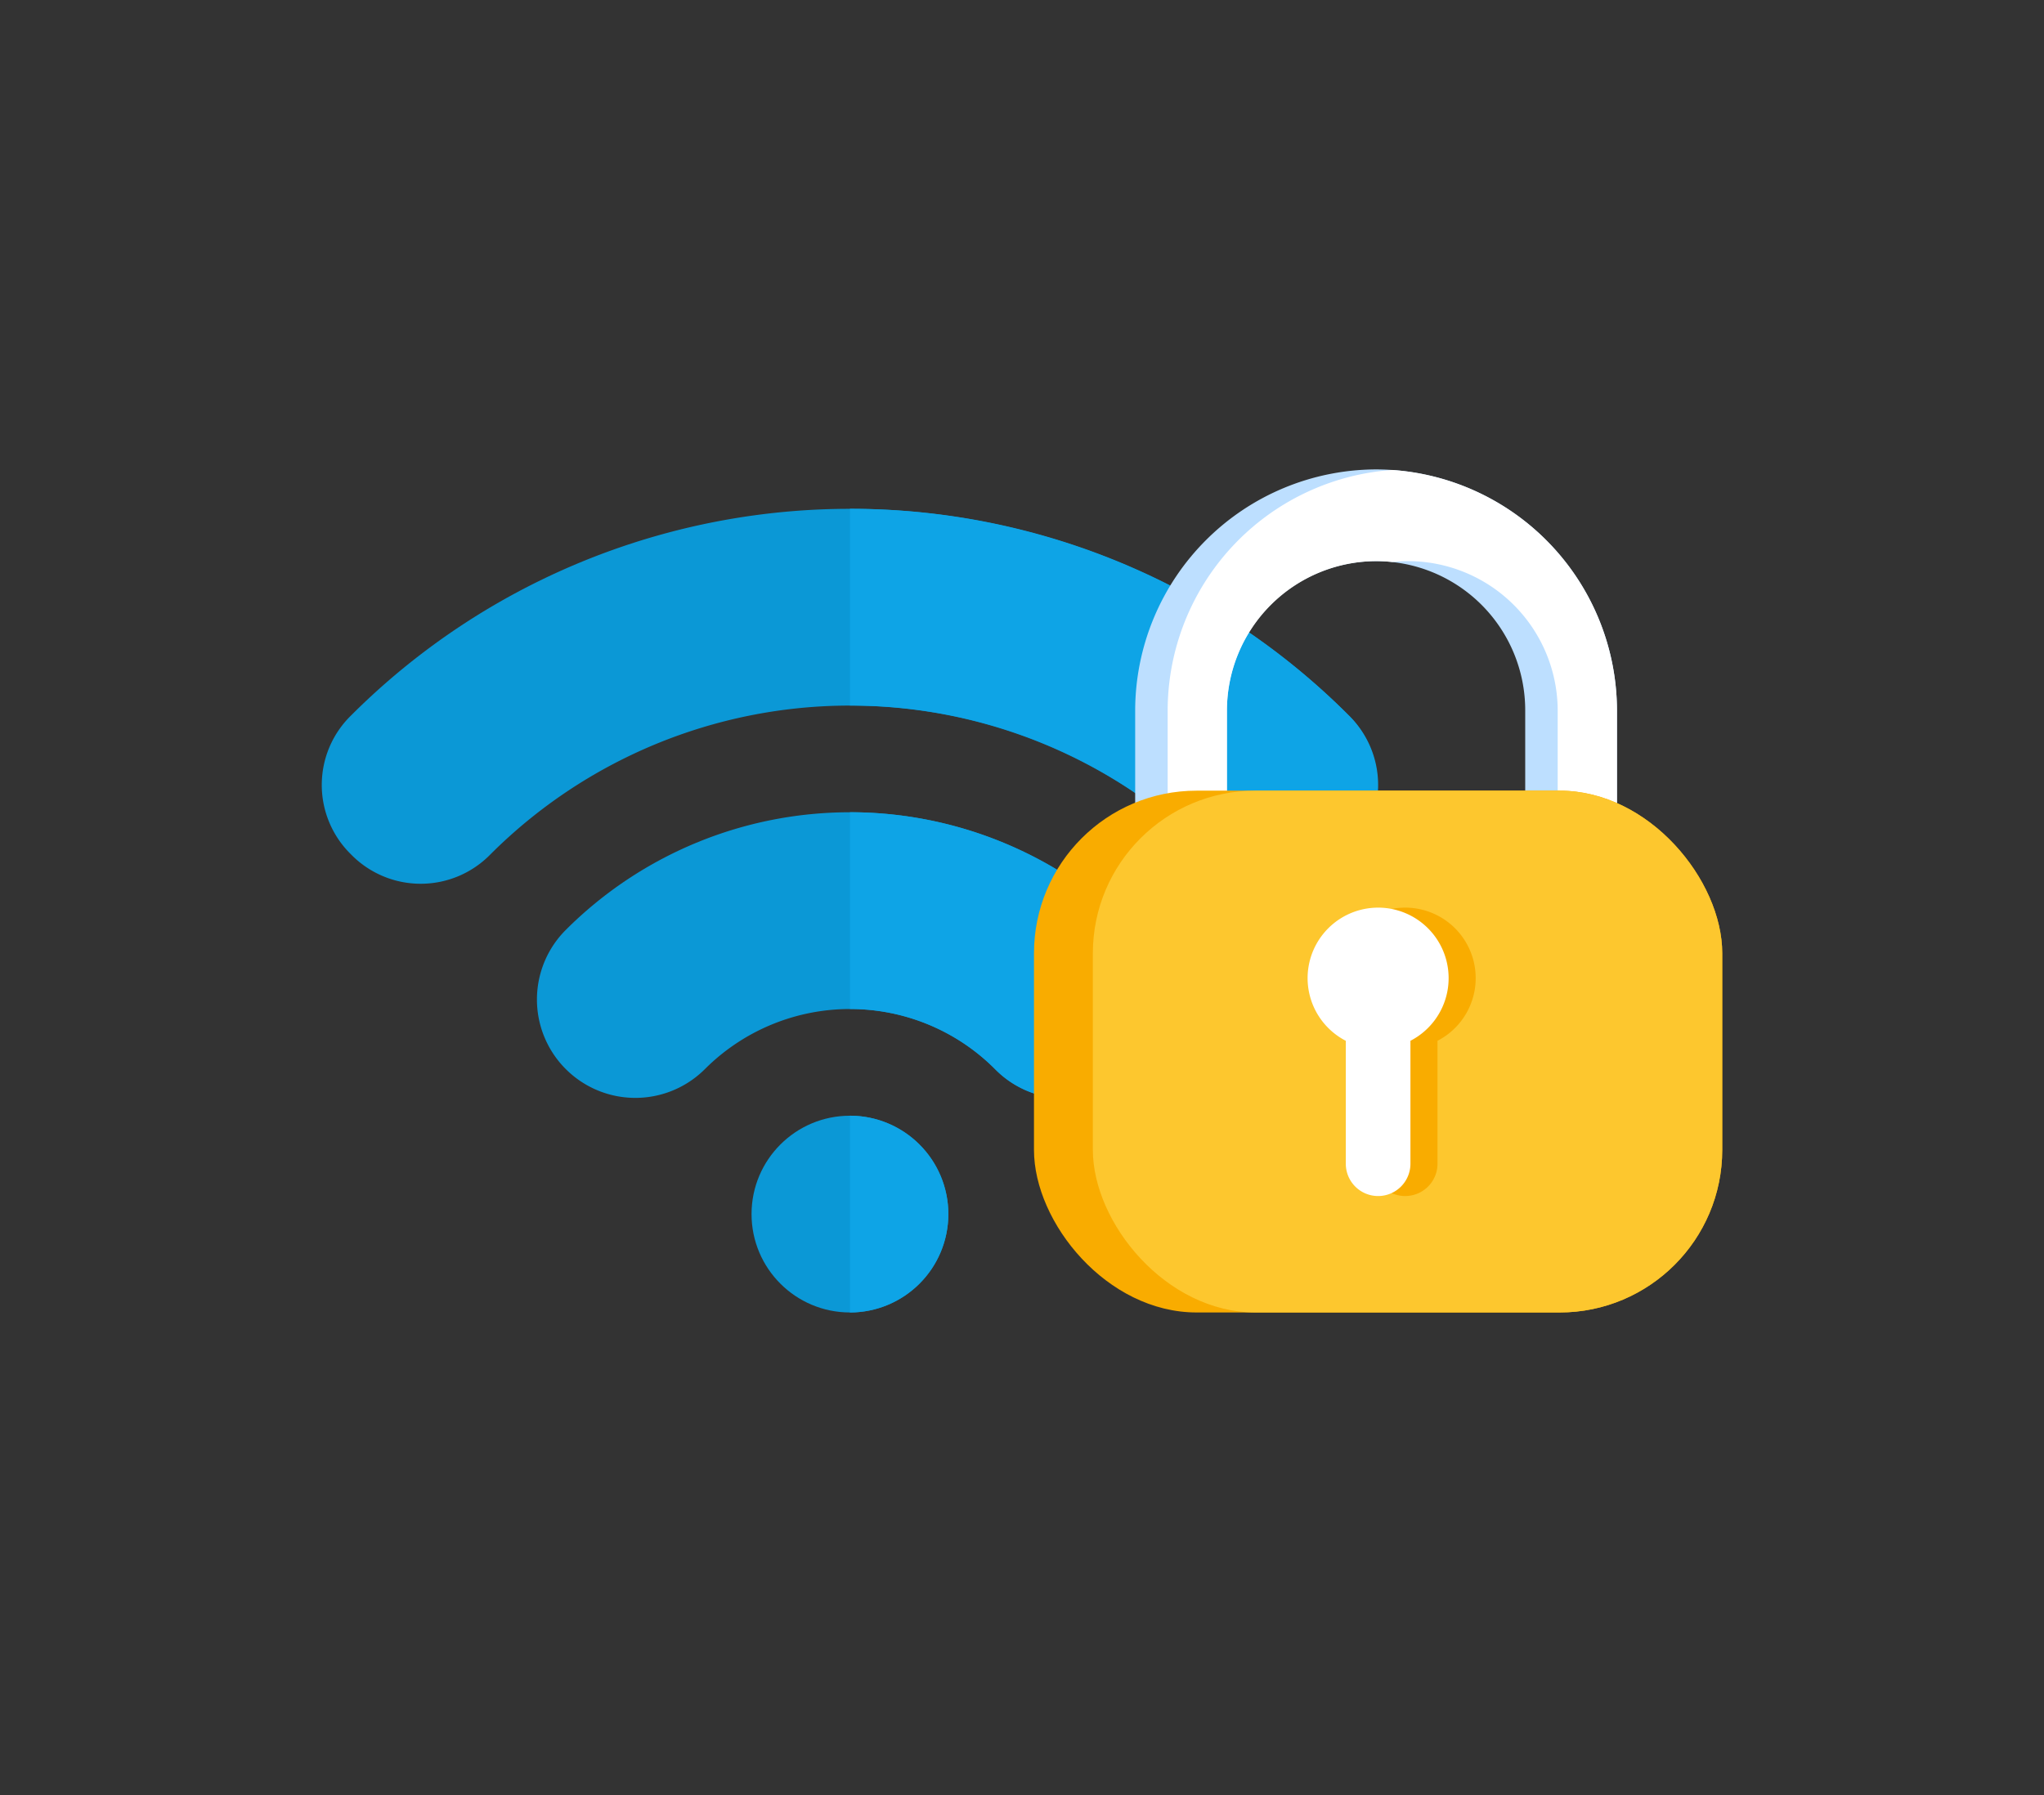 <svg id="wifi-lock" xmlns="http://www.w3.org/2000/svg" xmlns:xlink="http://www.w3.org/1999/xlink" width="209.693" height="184.201" viewBox="0 0 209.693 184.201">
  <rect x="0" y="0" width="209.693" height="184.201" fill="#333333" stroke="none"/>
  <defs>
    <clipPath id="clip-path">
      <rect y="5" width="209.693" height="184.201" fill="none"/>
    </clipPath>
  </defs>
  <g id="Group_11421" data-name="Group 11421" transform="translate(-16.153 -5)">
    <g id="Scroll_Group_1" data-name="Scroll Group 1" transform="translate(16.153 0)" clip-path="url(#clip-path)" style="isolation: isolate">
      <path id="Path_27813" data-name="Path 27813" d="M9.112,12.2Z" transform="translate(23.682 -10.652) rotate(14)" fill="#fff2f2"/>
      <rect id="Rectangle_3771" data-name="Rectangle 3771" width="186" height="161" transform="translate(12 15.801)" fill="none"/>
    </g>
  </g>
  <g id="Group_12749" data-name="Group 12749" transform="translate(5497.01 -9499.091)">
    <g id="wifi" transform="translate(-5464 9551.304)">
      <circle id="Ellipse_118" data-name="Ellipse 118" cx="10.095" cy="10.095" r="10.095" transform="translate(44.091 62.276)" fill="#0b98d6"/>
      <path id="Path_28064" data-name="Path 28064" d="M105.357,82.392a72.365,72.365,0,0,0-102.344,0,9.961,9.961,0,0,0-.037,14.239,9.99,9.99,0,0,0,14.335.014,52.182,52.182,0,0,1,73.749,0,10.094,10.094,0,1,0,14.3-14.252Z" transform="translate(0 -61.195)" fill="#0b98d6"/>
      <path id="Path_28065" data-name="Path 28065" d="M165.33,220.378a41.229,41.229,0,0,0-58.305,0A10.094,10.094,0,1,0,121.3,234.657a21.044,21.044,0,0,1,29.759,0,10.095,10.095,0,1,0,14.273-14.279Z" transform="translate(-81.992 -177.166)" fill="#0b98d6"/>
      <path id="Path_28066" data-name="Path 28066" d="M266.094,365.515A10.106,10.106,0,0,0,256,355.421V375.61A10.106,10.106,0,0,0,266.094,365.515Z" transform="translate(-201.815 -293.145)" fill="#0ea4e6"/>
      <path id="Path_28067" data-name="Path 28067" d="M307.21,96.631a9.961,9.961,0,0,0-.037-14.239A72.121,72.121,0,0,0,256,61.195v20.19a51.842,51.842,0,0,1,36.874,15.26A9.99,9.99,0,0,0,307.21,96.631Z" transform="translate(-201.815 -61.195)" fill="#0ea4e6"/>
      <path id="Path_28068" data-name="Path 28068" d="M285.111,234.7a9.957,9.957,0,0,0,.041-14.322A41.232,41.232,0,0,0,256,208.3v20.191a20.906,20.906,0,0,1,14.88,6.163A9.96,9.96,0,0,0,285.111,234.7Z" transform="translate(-201.814 -177.166)" fill="#0ea4e6"/>
    </g>
    <g id="Group_12998" data-name="Group 12998" transform="translate(-5390.935 9547.26)">
      <g id="Group_12998-2" data-name="Group 12998" transform="translate(10.384 0)">
        <path id="Path_36328" data-name="Path 36328" d="M148.707,223.445a24.785,24.785,0,0,1,24.713,24.713v15.751h-9.414V248.158a15.3,15.3,0,0,0-30.6,0v15.751h-9.414V248.158A24.785,24.785,0,0,1,148.707,223.445Z" transform="translate(-123.994 -223.445)" fill="#bddfff" fill-rule="evenodd"/>
        <path id="Path_36329" data-name="Path 36329" d="M156.041,223.6a24.793,24.793,0,0,1,23.047,24.655v15.751h-6.082V248.256a15.367,15.367,0,0,0-15.3-15.3,15.2,15.2,0,0,0-1.666.092,15.2,15.2,0,0,0-1.666-.092,15.368,15.368,0,0,0-15.3,15.3v15.751h-6.082V248.256A24.793,24.793,0,0,1,156.041,223.6Z" transform="translate(-129.662 -223.545)" fill="#fff" fill-rule="evenodd"/>
      </g>
      <g id="Group_12999" data-name="Group 12999" transform="translate(0 32.965)">
        <rect id="Rectangle_3799" data-name="Rectangle 3799" width="70.609" height="53.545" rx="16.687" fill="#f9ac00"/>
        <rect id="Rectangle_3800" data-name="Rectangle 3800" width="64.569" height="53.545" rx="16.687" transform="translate(6.04)" fill="#fdc72e"/>
        <path id="Path_36326" data-name="Path 36326" d="M185.936,343.178a7.235,7.235,0,0,1,3.316,13.665V369.4a3.316,3.316,0,1,1-6.631,0V356.844a7.235,7.235,0,0,1,3.316-13.665Z" transform="translate(-147.855 -331.176)" fill="#f9ac00" fill-rule="evenodd"/>
        <path id="Path_36327" data-name="Path 36327" d="M178.436,343.178a7.235,7.235,0,0,1,3.316,13.665V369.4a3.316,3.316,0,1,1-6.631,0V356.844a7.235,7.235,0,0,1,3.316-13.665Z" transform="translate(-143.131 -331.176)" fill="#fff" fill-rule="evenodd"/>
      </g>
    </g>
  </g>
</svg>
